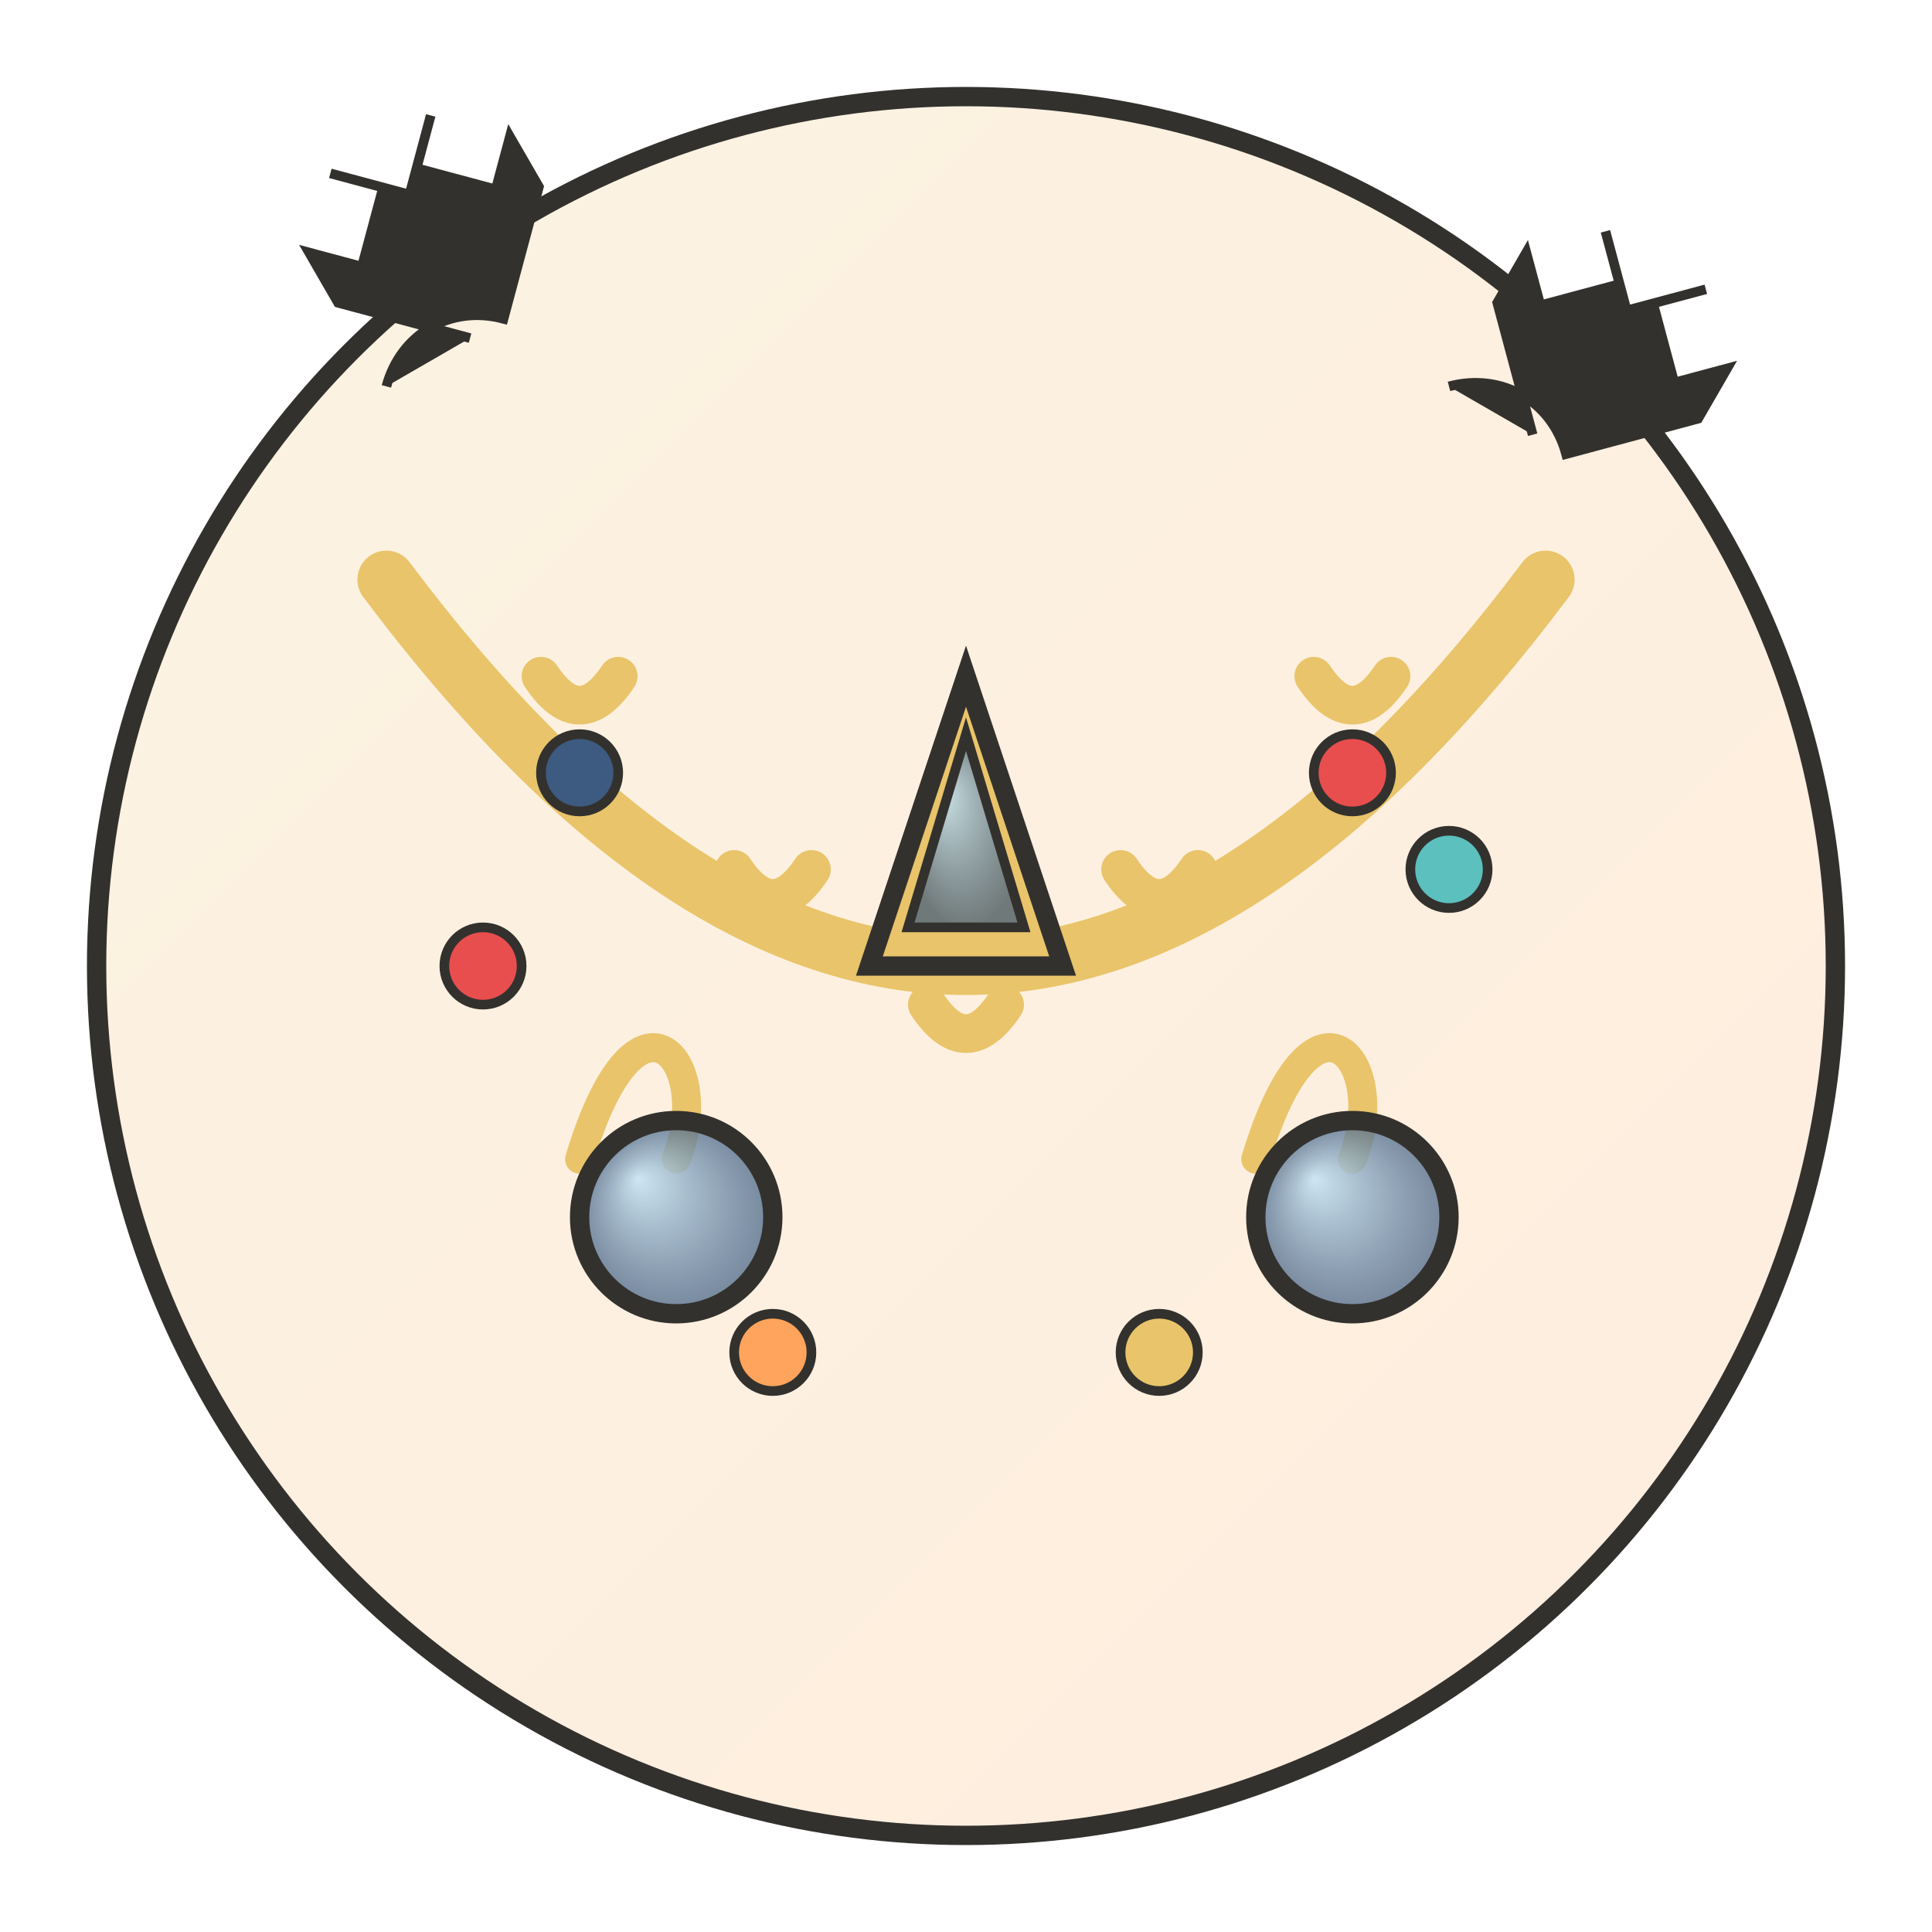 <svg xmlns="http://www.w3.org/2000/svg" width="100" height="100" viewBox="0 0 100 100">
  <defs>
    <linearGradient id="categoryGradient3" x1="0%" y1="0%" x2="100%" y2="100%">
      <stop offset="0%" style="stop-color:#e9c46a;stop-opacity:0.2" />
      <stop offset="100%" style="stop-color:#ffa45c;stop-opacity:0.2" />
    </linearGradient>
    <radialGradient id="gemGradient" cx="50%" cy="50%" r="50%" fx="30%" fy="30%">
      <stop offset="0%" style="stop-color:#c8e6f5;stop-opacity:0.9" />
      <stop offset="100%" style="stop-color:#3d5a80;stop-opacity:0.7" />
    </radialGradient>
  </defs>
  
  <!-- Background circle -->
  <circle cx="50" cy="50" r="45" fill="url(#categoryGradient3)" stroke="#33312e" stroke-width="1" />
  
  <!-- Necklace chain -->
  <path d="M20,30 Q50,70 80,30" fill="none" stroke="#e9c46a" stroke-width="3" stroke-linecap="round" />
  
  <!-- Chain links -->
  <path d="M28,35 Q30,38 32,35 M38,45 Q40,48 42,45 M48,52 Q50,55 52,52 M58,45 Q60,48 62,45 M68,35 Q70,38 72,35" 
        fill="none" stroke="#e9c46a" stroke-width="2" stroke-linecap="round" />
  
  <!-- Earrings -->
  <g transform="translate(30, 60)">
    <!-- Earring hook -->
    <path d="M0,0 C3,-10 7,-5 5,0" fill="none" stroke="#e9c46a" stroke-width="1.5" stroke-linecap="round" />
    <!-- Earring gemstone -->
    <circle cx="5" cy="3" r="5" fill="url(#gemGradient)" stroke="#33312e" stroke-width="1" />
  </g>
  
  <g transform="translate(65, 60)">
    <!-- Earring hook -->
    <path d="M0,0 C3,-10 7,-5 5,0" fill="none" stroke="#e9c46a" stroke-width="1.5" stroke-linecap="round" />
    <!-- Earring gemstone -->
    <circle cx="5" cy="3" r="5" fill="url(#gemGradient)" stroke="#33312e" stroke-width="1" />
  </g>
  
  <!-- Large pendant -->
  <g transform="translate(50, 40)">
    <!-- Pendant setting -->
    <path d="M0,-5 L5,10 L-5,10 Z" fill="#e9c46a" stroke="#33312e" stroke-width="1" />
    <!-- Pendant gemstone -->
    <path d="M0,-2 L3,8 L-3,8 Z" fill="url(#gemGradient)" stroke="#33312e" stroke-width="0.5" />
  </g>
  
  <!-- Jewelry making tools -->
  <g transform="translate(20, 20) rotate(-30)">
    <!-- Pliers -->
    <path d="M0,0 C2,-2 5,-2 7,0 L12,-5 L12,-8 L10,-6 L7,-9 L9,-11 L6,-8 L3,-11 L5,-9 L2,-6 L0,-8 L0,-5 L5,0" 
          fill="#33312e" stroke="#33312e" stroke-width="0.5" />
  </g>
  
  <g transform="translate(75, 20) rotate(30)">
    <!-- Wire cutter -->
    <path d="M0,0 C2,-2 5,-2 7,0 L12,-5 L12,-8 L10,-6 L7,-9 L9,-11 L6,-8 L3,-11 L5,-9 L2,-6 L0,-8 L0,-5 L5,0" 
          fill="#33312e" stroke="#33312e" stroke-width="0.5" />
  </g>
  
  <!-- Small beads scattered -->
  <circle cx="25" cy="50" r="2" fill="#e94e4e" stroke="#33312e" stroke-width="0.5" />
  <circle cx="75" cy="45" r="2" fill="#5bc0be" stroke="#33312e" stroke-width="0.5" />
  <circle cx="60" cy="70" r="2" fill="#e9c46a" stroke="#33312e" stroke-width="0.5" />
  <circle cx="40" cy="70" r="2" fill="#ffa45c" stroke="#33312e" stroke-width="0.5" />
  <circle cx="30" cy="40" r="2" fill="#3d5a80" stroke="#33312e" stroke-width="0.5" />
  <circle cx="70" cy="40" r="2" fill="#e94e4e" stroke="#33312e" stroke-width="0.5" />
</svg>